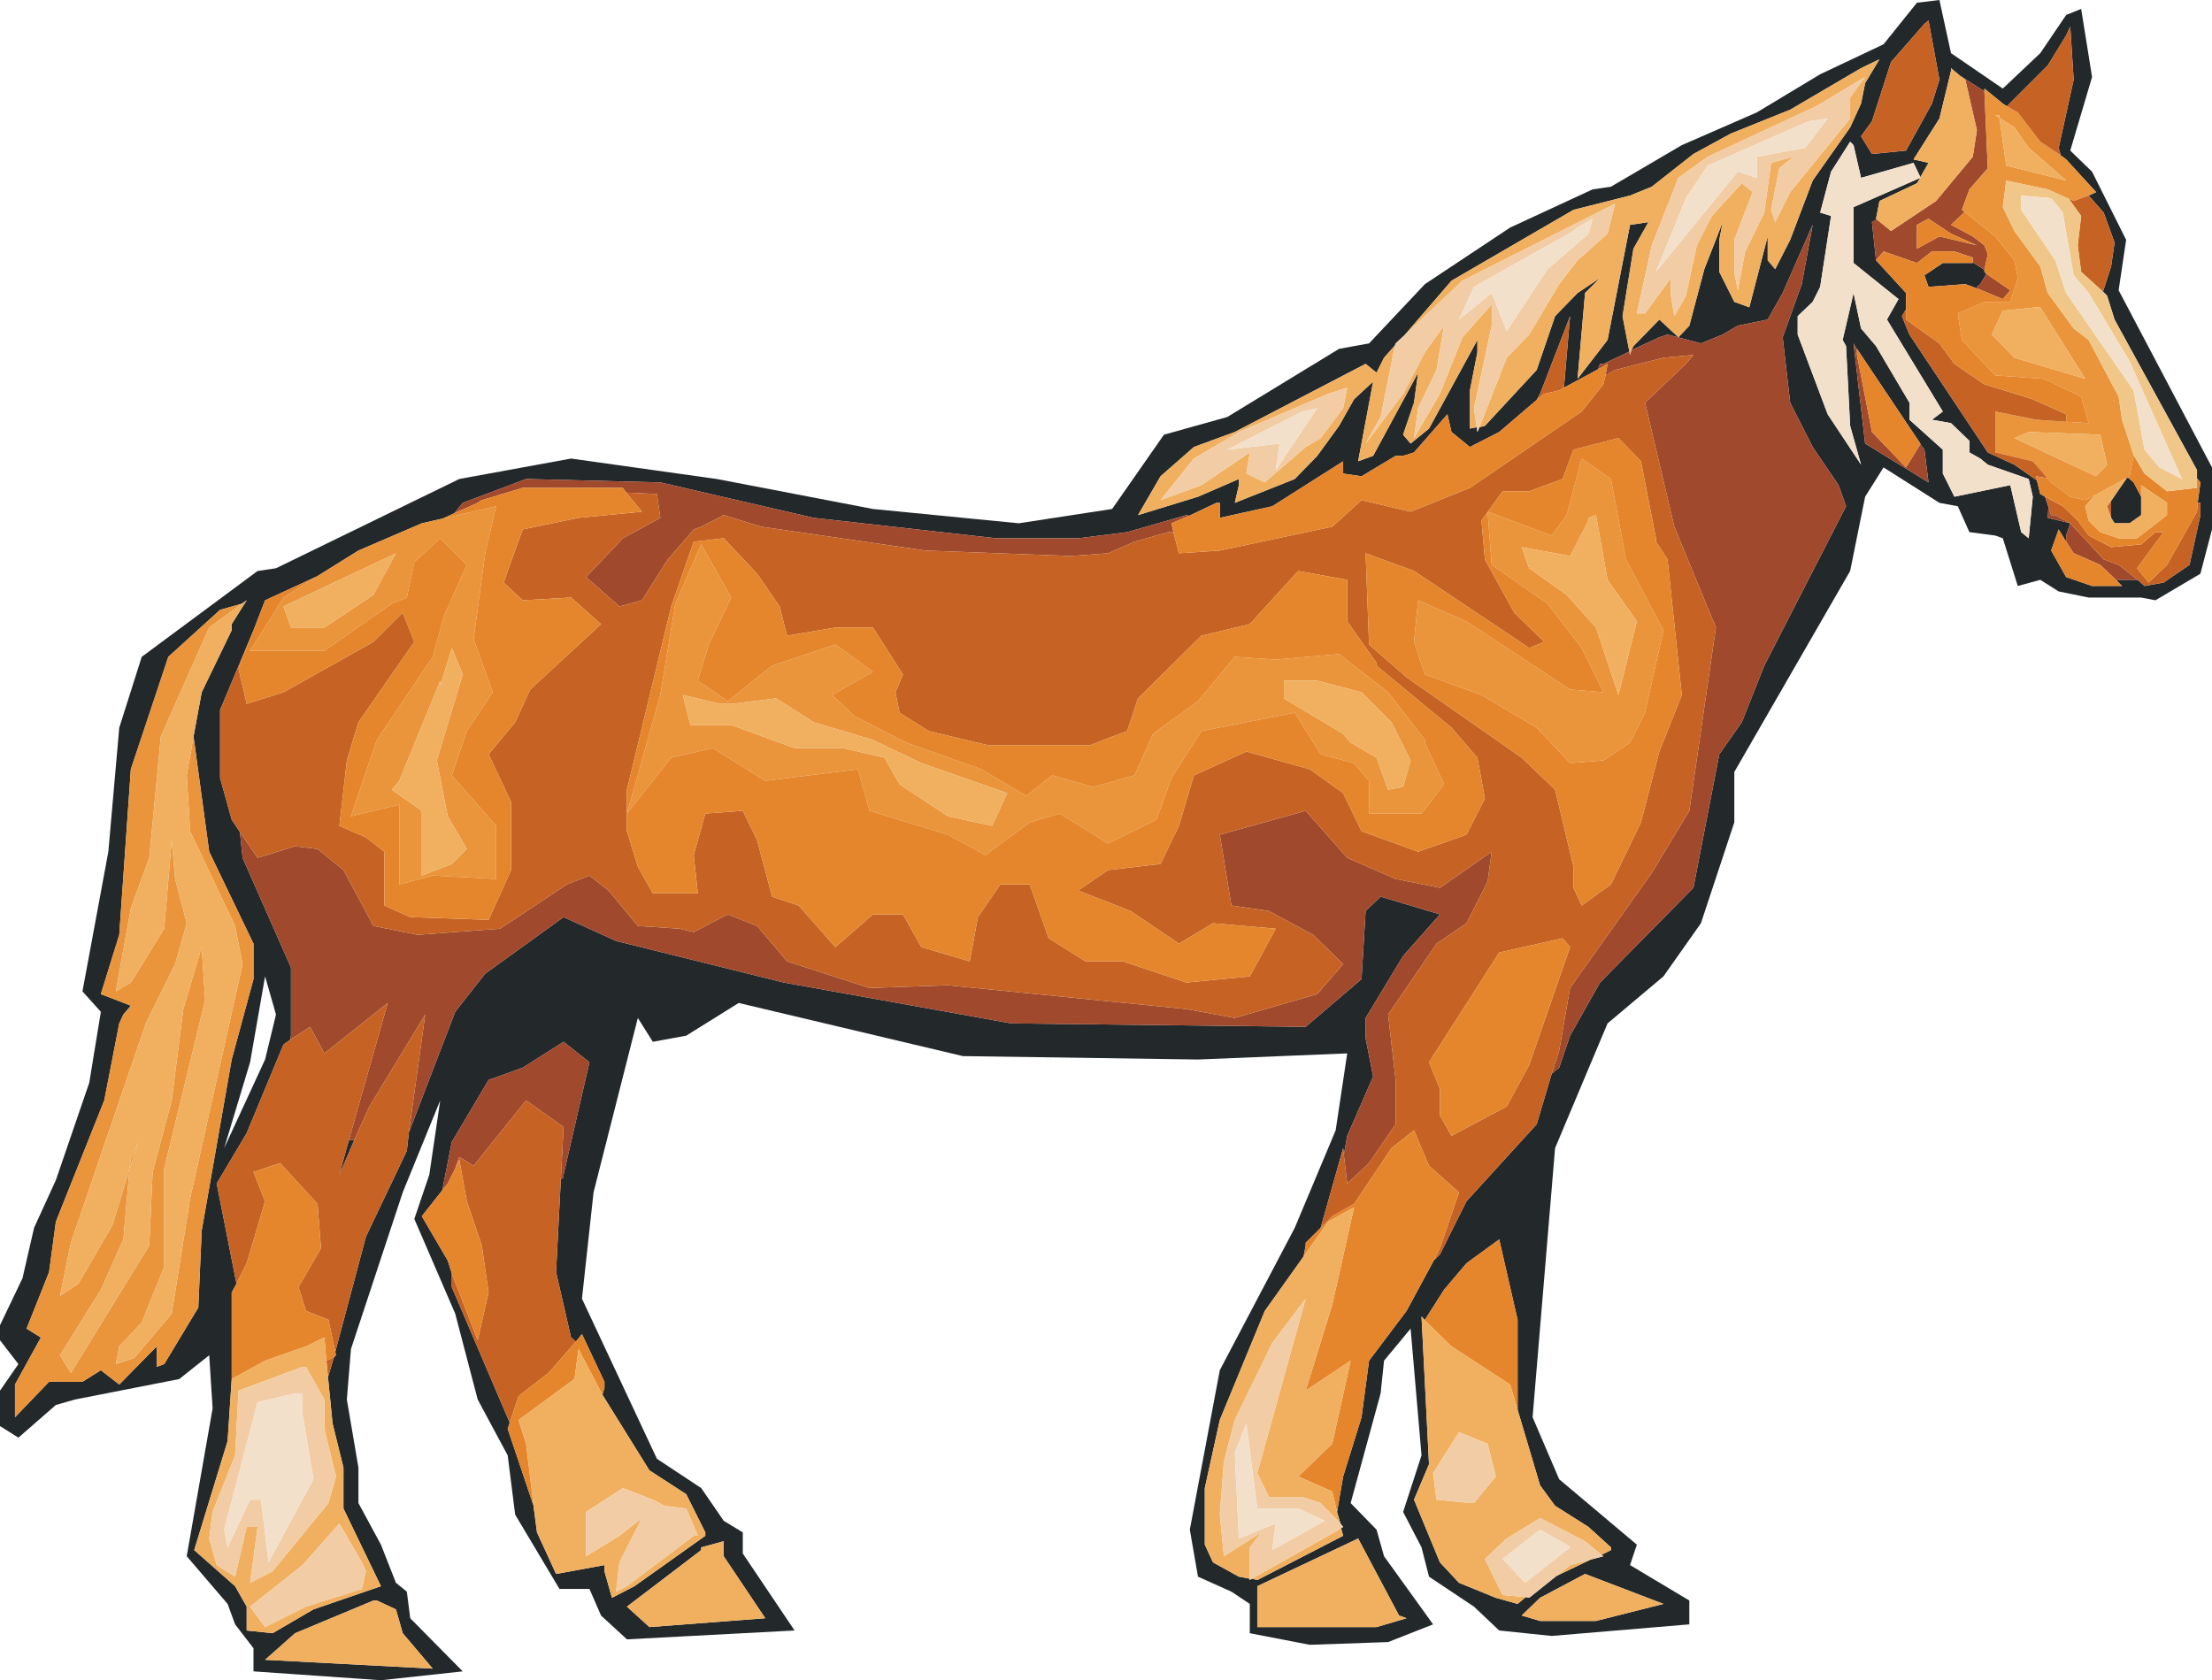 <?xml version="1.0" encoding="UTF-8" standalone="no"?>
<svg xmlns:xlink="http://www.w3.org/1999/xlink" height="123.3px" width="162.3px" xmlns="http://www.w3.org/2000/svg">
  <g transform="matrix(1.0, 0.0, 0.0, 1.0, 0.0, 0.0)">
    <path d="M116.85 13.9 L118.2 13.7 123.4 10.65 128.9 8.25 133.55 5.45 138.2 3.25 140.65 0.2 142.3 0.0 143.15 3.9 146.95 6.5 149.7 3.9 151.6 1.1 152.7 0.65 153.5 5.65 151.9 11.05 153.5 12.6 156.0 17.6 155.45 21.3 162.3 34.3 162.3 38.85 161.45 42.1 158.15 44.05 157.1 43.85 153.25 43.85 151.05 43.4 149.7 42.55 148.05 43.0 146.95 39.5 146.4 39.3 144.5 39.05 143.65 37.15 142.3 36.9 138.2 34.3 136.85 36.45 135.75 41.9 127.25 56.65 127.25 60.35 124.8 67.75 122.05 71.65 117.95 75.1 114.1 84.25 112.45 104.0 114.4 108.55 120.1 113.35 119.6 114.85 123.95 117.45 123.95 119.2 113.85 120.05 110.0 119.65 108.15 117.9 104.85 115.7 104.3 113.55 102.95 110.95 104.3 106.8 103.5 97.5 101.55 99.85 101.3 102.25 99.1 110.3 101.0 112.25 101.55 114.2 105.15 119.2 101.85 120.5 96.1 120.7 91.7 119.85 91.7 117.7 90.35 116.8 87.9 115.7 87.3 112.25 89.5 100.55 95.0 90.1 98.0 82.95 98.85 77.3 87.9 77.75 70.65 77.5 54.2 73.6 50.35 76.0 47.9 76.45 46.8 74.7 43.55 87.5 42.7 95.3 48.2 107.05 51.45 109.2 53.1 111.6 54.5 112.45 54.5 114.0 58.3 119.65 46.0 120.3 44.1 118.55 43.25 116.6 41.05 116.6 37.8 111.15 37.25 106.8 35.05 102.7 33.4 96.4 30.4 89.45 31.5 86.2 32.3 80.75 29.55 87.5 25.75 99.0 25.45 102.7 26.3 107.7 26.3 110.3 27.95 113.35 29.05 116.15 29.85 116.8 30.1 118.75 33.95 122.65 27.95 123.3 18.6 122.65 18.6 120.95 17.25 119.2 16.7 117.7 13.7 114.2 15.6 103.35 15.35 99.45 13.15 101.2 5.5 102.7 4.1 103.1 1.35 105.5 0.0 104.65 0.0 102.05 1.35 100.1 0.0 98.35 0.0 97.25 1.65 93.8 2.5 90.1 4.1 86.6 6.55 79.45 7.4 74.25 6.05 72.75 7.95 62.5 8.75 53.4 10.4 48.2 18.9 41.9 20.25 41.7 33.7 35.15 41.9 33.65 52.6 35.15 64.05 37.35 74.75 38.4 81.6 37.35 85.4 31.9 90.05 30.6 98.25 25.6 100.45 25.2 104.55 20.85 110.8 16.7 116.85 13.9 M103.05 24.6 L102.4 25.2 102.35 25.35 101.55 26.25 101.0 27.35 100.2 26.7 90.6 31.7 87.6 32.8 85.15 34.95 83.5 37.8 87.9 36.45 90.9 35.15 90.9 35.6 90.6 36.9 95.0 35.15 96.65 33.45 98.25 31.25 99.35 29.3 100.75 28.0 99.65 33.85 100.75 33.45 104.05 27.35 103.75 29.55 102.95 31.9 103.5 32.55 104.85 31.45 108.4 24.95 108.4 25.85 107.85 28.65 107.85 31.45 108.35 31.35 108.4 31.7 108.55 31.35 108.95 31.25 112.75 27.15 114.1 23.2 115.75 21.5 117.4 20.4 116.3 21.5 115.75 27.8 117.95 24.95 119.6 16.5 120.95 16.3 119.85 18.25 119.05 23.2 119.55 25.8 117.65 26.7 117.4 26.7 117.25 27.1 114.75 28.45 115.2 23.2 113.0 28.9 112.75 29.35 110.0 31.7 107.85 32.8 106.5 31.7 106.2 30.4 103.75 33.2 102.95 33.45 102.4 33.45 99.9 34.95 98.55 34.75 98.55 33.85 93.35 37.15 89.5 38.0 89.5 36.9 89.25 36.9 87.25 37.85 87.05 37.8 82.7 39.05 79.1 39.5 73.1 39.5 59.7 38.0 48.45 35.4 38.6 35.15 33.95 36.9 33.35 37.65 32.5 38.05 30.95 38.4 26.3 40.4 23.25 42.3 19.45 44.05 18.6 46.25 16.15 52.1 16.15 57.1 17.0 60.15 17.6 61.05 17.8 62.95 21.35 71.0 21.35 76.0 21.3 76.3 20.8 76.65 18.1 83.15 15.9 86.85 17.35 94.2 17.0 94.85 17.0 101.2 16.7 105.75 14.25 113.75 17.25 116.4 18.1 117.9 18.1 119.65 20.0 119.85 23.0 118.1 27.95 116.4 25.2 110.7 25.2 107.7 24.4 104.45 24.05 100.9 24.1 100.95 24.5 99.6 24.65 99.45 24.6 99.2 26.85 90.75 29.85 84.45 30.0 83.1 33.4 74.25 35.6 71.45 41.35 67.3 45.2 69.05 57.5 72.1 74.2 75.1 95.8 75.35 99.9 71.85 100.2 66.85 101.3 65.8 105.65 67.1 102.95 70.15 100.2 74.7 100.2 76.2 100.75 79.0 98.85 83.35 98.6 84.75 98.55 84.25 96.9 90.1 95.8 91.2 95.8 91.4 95.65 92.2 92.8 96.2 89.5 104.2 88.4 109.2 88.4 113.35 89.0 114.65 90.9 115.7 91.7 115.85 91.7 115.95 91.85 115.85 92.25 115.95 98.55 112.7 98.4 112.15 98.55 112.05 98.35 111.8 98.1 110.95 98.55 108.35 99.9 104.0 100.45 99.85 103.2 96.2 105.2 92.5 105.65 92.05 107.6 88.15 112.75 82.5 113.85 78.8 114.4 78.35 115.2 76.0 117.4 72.1 124.25 65.15 126.15 55.35 127.8 53.0 129.45 48.85 135.45 37.15 134.9 35.6 133.0 32.8 131.35 29.55 130.8 24.75 132.2 20.85 133.0 16.5 130.8 21.5 129.7 23.45 127.5 23.9 126.4 24.55 124.8 25.2 122.35 24.55 121.75 24.75 119.7 25.7 119.85 25.4 121.75 23.45 123.15 24.75 123.95 23.9 125.05 19.75 126.4 16.3 126.15 17.6 126.15 19.95 127.25 22.15 128.35 22.55 129.7 17.35 129.7 19.1 130.25 19.75 131.35 17.6 133.0 13.25 135.75 9.35 136.55 7.6 136.85 6.1 137.9 4.35 136.55 5.0 131.35 8.05 127.0 9.8 124.25 11.3 121.2 13.7 119.6 14.35 115.45 15.4 106.5 20.6 103.05 24.6 M141.2 1.75 L138.75 4.55 137.35 8.9 136.55 10.0 137.35 11.3 139.85 11.05 141.75 7.6 142.3 5.85 141.5 1.5 141.2 1.75 M143.8 5.55 L143.15 5.0 143.15 5.2 142.3 8.7 140.4 11.7 141.5 11.95 140.9 13.0 140.4 11.95 136.55 13.05 136.0 10.65 135.75 10.4 134.35 12.6 133.55 15.6 134.35 15.85 133.55 21.05 133.0 22.15 131.9 23.2 131.9 24.55 134.1 30.4 136.55 34.1 135.75 31.25 135.45 25.4 135.2 24.95 136.0 21.5 136.55 24.1 137.65 25.4 140.1 29.55 140.1 30.8 142.55 33.0 142.55 34.75 143.4 36.45 147.5 35.6 148.3 39.05 148.85 39.5 149.15 36.45 148.85 35.15 145.85 34.1 145.3 33.65 144.5 33.2 144.5 32.35 143.15 31.05 141.75 30.8 142.55 30.2 138.45 23.45 139.3 21.95 136.0 19.3 136.0 15.2 140.9 13.05 140.65 13.45 137.9 14.75 137.65 16.05 137.7 16.1 137.35 16.3 137.65 19.1 139.85 21.5 139.85 22.7 139.55 23.2 140.1 24.55 145.85 33.2 147.8 34.1 149.45 35.25 149.7 36.25 150.05 36.45 150.3 37.2 150.25 38.0 151.9 38.4 151.6 39.3 151.6 39.75 151.05 38.85 150.5 40.4 151.6 42.35 153.5 43.0 155.7 43.0 155.25 42.55 156.85 42.55 157.35 43.0 158.75 42.75 160.65 41.45 161.45 37.8 161.45 36.9 161.25 36.9 161.45 35.4 161.2 35.1 161.2 34.5 155.15 23.45 154.6 21.7 154.3 21.4 154.9 19.55 155.15 17.8 154.35 15.6 153.25 14.35 153.8 14.1 151.6 11.7 151.2 11.4 151.05 10.85 152.15 5.85 151.9 1.95 151.6 2.6 150.25 4.8 147.25 7.8 146.95 7.6 145.6 6.5 145.6 6.7 143.8 5.55 M144.75 19.25 L145.6 19.8 145.6 19.95 145.75 20.1 145.3 20.85 145.05 21.05 145.15 21.2 144.2 20.85 141.5 21.05 141.2 20.2 142.55 19.3 144.75 19.3 144.75 19.25 M156.0 35.1 L156.15 35.05 156.55 35.4 157.1 36.45 157.1 37.8 156.25 38.4 155.15 38.4 154.9 38.0 154.9 36.75 156.0 35.15 156.0 35.1 M41.15 86.55 L41.35 86.4 41.35 86.2 43.25 77.95 41.35 76.45 38.35 78.35 35.85 79.25 33.15 83.8 32.45 87.35 30.95 89.25 32.85 92.5 33.15 93.45 33.15 94.45 37.4 104.4 37.25 104.85 39.15 110.5 39.15 110.55 39.4 112.45 40.8 115.5 44.35 114.85 44.35 115.3 44.9 117.25 46.55 116.4 51.75 112.7 51.75 112.45 50.35 109.65 47.65 107.9 44.2 102.35 44.35 101.85 44.35 101.4 42.7 97.9 42.25 98.45 41.9 98.15 40.8 93.35 41.15 86.55 M29.05 118.1 L27.65 117.45 27.4 117.45 21.65 119.85 19.45 121.8 31.75 122.45 29.55 119.85 29.05 118.1 M47.65 119.4 L56.15 118.75 53.1 114.2 53.1 113.1 51.45 113.55 51.45 113.75 46.0 117.9 47.65 119.4 M111.35 103.45 L111.35 96.85 110.0 90.95 107.6 92.7 105.95 94.65 104.55 96.85 104.6 96.95 104.3 96.6 104.85 107.45 103.75 110.05 105.65 114.65 107.05 116.15 109.75 117.25 111.35 117.7 111.95 117.2 112.2 117.25 114.2 115.65 116.7 114.45 117.65 114.2 117.5 114.1 118.2 113.75 118.2 113.55 116.55 112.05 114.1 110.5 113.0 109.0 111.35 103.45 M92.25 119.4 L101.0 119.4 103.2 118.75 102.65 118.55 99.65 112.9 92.25 116.4 92.25 119.4 M140.9 32.6 L140.9 32.55 136.25 25.6 136.25 25.65 136.0 25.2 136.85 32.55 141.5 35.4 141.2 33.0 140.9 32.6 M113.0 118.95 L117.1 118.95 122.05 117.7 116.3 115.5 113.0 117.25 111.65 118.55 113.0 118.95 M14.2 54.05 L14.8 50.8 17.0 46.25 17.0 45.8 18.1 44.05 Q17.9 44.2 17.75 44.3 L16.15 44.75 12.35 48.2 9.6 56.45 8.75 68.6 7.4 72.95 9.6 73.8 9.05 74.45 8.75 75.1 7.65 80.75 4.1 89.65 3.6 93.35 1.95 97.5 3.0 98.15 1.1 101.6 1.1 104.0 3.6 101.4 6.05 101.4 7.4 100.55 8.75 101.6 11.5 98.8 11.5 100.3 12.05 100.1 14.55 95.95 14.8 90.3 17.0 77.75 18.6 71.85 18.6 69.25 15.35 62.5 14.2 54.05 M20.25 74.45 L19.45 71.65 18.35 77.95 16.45 84.25 19.45 77.75 20.25 74.45 M25.6 83.65 L26.0 83.65 24.9 86.2 25.6 83.65" fill="#23282b" fill-rule="evenodd" stroke="none"/>
    <path d="M119.55 25.8 L119.6 26.05 119.7 25.7 121.75 24.75 122.35 24.55 124.8 25.2 126.4 24.55 127.5 23.9 129.7 23.45 130.8 21.5 133.0 16.5 132.2 20.85 130.8 24.75 131.35 29.55 133.0 32.8 134.9 35.6 135.45 37.15 129.45 48.85 127.8 53.0 126.15 55.35 124.25 65.15 117.4 72.1 115.2 76.0 114.4 78.35 113.85 78.8 114.4 77.1 115.2 72.5 121.2 64.05 123.95 59.5 125.9 46.05 122.85 38.65 120.7 29.55 123.7 26.7 124.25 26.05 122.05 26.25 118.5 27.15 117.8 27.55 117.95 26.7 117.25 27.1 117.4 26.7 117.65 26.7 119.55 25.8 M137.7 16.1 L138.75 16.95 142.05 14.75 144.75 11.5 145.05 9.55 144.2 5.85 143.8 5.55 145.6 6.7 145.85 12.35 144.5 13.9 143.95 15.4 144.15 15.55 143.15 16.5 144.75 17.35 145.6 18.0 145.85 18.65 145.6 19.8 144.75 19.25 144.75 18.9 143.4 18.45 141.75 18.45 140.65 19.3 138.2 18.45 137.65 19.1 137.35 16.3 137.7 16.1 M156.85 42.55 L155.25 42.55 154.1 41.45 152.15 40.6 151.6 39.75 151.6 39.3 151.9 38.4 150.25 38.0 150.3 37.2 150.5 37.8 150.8 37.8 151.9 38.4 154.35 41.05 155.45 41.45 156.85 42.55 M98.6 84.75 L98.85 83.35 100.75 79.0 100.2 76.2 100.2 74.7 102.95 70.15 105.65 67.1 101.3 65.8 100.2 66.85 99.9 71.85 95.8 75.35 74.2 75.1 57.5 72.1 45.2 69.05 41.35 67.3 35.6 71.45 33.4 74.25 30.0 83.1 31.2 74.45 27.1 81.2 26.0 83.65 25.6 83.65 28.45 73.6 23.8 77.3 22.75 75.35 21.3 76.3 21.35 76.0 21.35 71.0 17.8 62.95 17.6 61.05 18.9 62.95 21.65 62.1 23.3 62.3 25.2 63.85 27.4 67.95 30.65 68.6 36.7 68.15 41.6 64.9 43.25 64.25 44.65 65.35 46.8 67.95 49.85 68.15 50.9 68.4 53.4 67.1 55.55 67.95 57.75 70.55 63.8 72.5 69.55 72.3 87.05 74.05 90.6 74.7 96.65 72.95 98.55 70.75 96.35 68.6 93.1 66.85 90.35 66.45 89.5 61.25 95.8 59.5 98.85 62.95 102.4 64.5 105.65 65.15 109.45 62.5 109.15 64.7 107.6 67.75 105.4 69.25 101.85 74.45 102.4 79.25 102.4 82.5 100.45 85.35 98.85 86.85 98.6 84.75 M33.35 37.65 L33.95 36.9 38.6 35.15 48.45 35.4 59.7 38.0 73.1 39.5 79.1 39.5 82.7 39.05 87.05 37.8 87.25 37.85 85.95 38.4 86.1 39.05 85.7 39.05 83.25 39.75 81.3 40.6 78.55 40.8 67.9 40.4 55.85 38.65 53.1 37.8 51.45 38.65 50.9 38.85 49.0 41.05 47.1 44.05 45.45 44.5 43.0 42.35 45.7 39.5 48.45 38.0 48.2 36.25 45.95 36.15 45.7 35.8 38.35 35.8 35.35 36.7 35.05 36.9 33.35 37.65 M141.5 16.05 L140.65 16.5 140.65 18.25 142.3 17.35 145.05 18.0 143.15 17.15 141.5 16.05 M145.15 21.2 L145.05 21.05 145.3 20.85 145.75 20.1 147.5 21.3 146.95 21.95 145.15 21.2 M32.45 87.35 L33.15 83.8 35.85 79.25 38.35 78.35 41.35 76.45 43.25 77.95 41.35 86.2 41.35 86.4 41.15 86.55 41.35 82.7 38.6 80.75 34.75 85.55 33.7 84.9 33.4 85.75 32.85 86.85 32.45 87.35 M136.25 25.65 L136.25 26.05 137.35 31.7 139.85 34.3 140.9 32.6 141.2 33.0 141.5 35.4 136.85 32.55 136.0 25.2 136.25 25.65" fill="#a0492d" fill-rule="evenodd" stroke="none"/>
    <path d="M145.6 6.7 L145.6 6.5 146.95 7.6 147.25 7.8 148.05 8.25 149.7 10.4 151.2 11.4 151.6 11.7 153.8 14.1 153.25 14.35 152.15 14.75 151.8 14.6 150.25 13.9 147.2 13.25 146.95 15.2 147.8 16.95 149.7 19.55 150.25 21.5 152.15 24.1 153.25 24.95 155.45 29.1 155.7 30.8 156.55 33.4 156.55 33.45 156.25 34.95 156.15 35.05 156.0 35.1 153.7 36.35 153.65 36.35 153.5 36.45 153.0 36.7 151.9 36.45 150.5 35.4 150.25 35.1 149.15 33.85 146.4 33.2 146.4 30.2 149.4 30.8 151.6 30.95 153.25 31.05 152.7 29.1 149.95 27.8 146.4 27.55 143.95 24.95 143.65 23.0 145.6 22.15 147.5 22.15 148.05 20.4 147.8 19.1 146.4 17.35 144.15 15.55 143.95 15.4 144.5 13.9 145.85 12.35 145.6 6.7 M146.7 8.45 L146.4 8.45 146.7 8.65 147.2 12.15 151.6 13.25 148.85 10.85 147.8 9.35 146.7 8.65 146.7 8.45 M23.25 42.3 L26.3 40.4 30.95 38.4 32.5 38.05 36.4 37.15 35.6 40.6 34.75 46.9 36.15 50.8 34.25 53.65 33.15 56.9 36.4 60.6 36.4 64.5 31.75 64.25 29.3 64.9 29.3 59.05 25.75 59.9 27.65 54.3 31.75 48.2 32.6 45.15 34.25 41.45 32.3 39.5 30.4 41.25 29.85 43.85 28.75 44.3 23.8 47.75 18.35 47.75 20.8 43.85 23.25 42.3 M46.0 59.7 L48.45 51.0 49.55 44.3 51.45 39.95 53.65 43.85 52.0 47.3 51.2 49.95 53.4 51.45 56.65 48.85 61.3 47.3 64.05 49.3 61.05 51.0 62.7 52.55 66.5 54.5 72.0 56.45 75.3 58.4 77.2 56.9 80.2 57.75 83.25 56.9 84.6 53.85 87.9 51.45 90.6 48.2 93.6 48.4 98.25 48.0 101.85 50.8 104.55 54.3 104.55 54.5 105.95 57.55 104.3 59.7 100.45 59.7 100.45 57.3 99.35 56.0 96.9 55.35 95.0 52.3 88.15 53.65 85.95 57.1 84.85 60.15 81.3 61.9 77.75 59.7 75.55 60.35 72.3 62.75 69.55 61.25 63.8 59.5 62.95 56.45 56.15 57.3 52.3 54.9 49.25 55.6 46.0 59.7 M104.05 44.05 L107.6 45.6 115.2 50.6 117.65 50.8 116.05 47.55 113.55 44.3 109.45 41.45 109.15 37.55 113.85 39.3 114.95 37.8 116.05 33.65 118.2 35.15 119.3 41.05 122.05 46.25 120.7 52.3 119.6 54.5 117.65 55.8 115.2 56.0 112.75 53.4 108.7 51.0 104.55 49.5 103.75 47.1 104.05 44.05 M72.8 60.6 L73.9 58.2 67.6 56.0 64.05 54.3 59.7 53.0 56.95 51.25 53.65 51.65 52.85 51.65 50.1 51.0 50.65 53.2 53.65 53.2 58.3 54.9 61.85 54.9 64.9 55.6 66.0 57.55 69.55 59.9 72.8 60.6 M101.85 57.95 L102.95 57.75 103.5 55.8 102.1 53.0 99.9 50.8 96.65 49.95 94.2 49.95 94.2 51.25 98.55 53.85 99.1 54.5 101.0 55.6 101.85 57.95 M32.3 49.95 L29.3 57.3 28.75 57.95 30.95 59.5 30.95 64.25 33.15 63.4 34.25 62.3 32.85 59.9 32.05 55.8 33.95 49.5 33.15 47.55 32.3 50.35 32.3 49.95 M154.6 34.1 L154.1 31.9 148.85 31.7 147.8 32.15 153.8 34.95 154.6 34.1 M147.8 26.25 L153.0 27.8 149.7 22.55 149.4 22.55 146.95 22.8 146.15 24.55 147.8 26.25 M116.55 38.2 L115.2 40.8 111.65 40.15 112.2 41.7 114.95 43.65 117.1 46.05 118.75 51.0 120.1 45.6 117.95 42.55 117.1 37.8 116.55 38.0 116.55 38.2 M14.2 54.05 L15.35 62.5 18.6 69.25 18.6 71.85 17.0 77.75 14.8 90.3 14.55 95.95 12.05 100.1 11.5 100.3 11.5 98.8 8.75 101.6 7.4 100.55 6.05 101.4 3.6 101.4 1.1 104.0 1.1 101.6 3.0 98.15 1.95 97.5 3.6 93.35 4.1 89.65 7.65 80.75 8.75 75.1 9.05 74.45 9.6 73.8 7.4 72.95 8.75 68.6 9.6 56.45 12.35 48.2 16.15 44.75 17.75 44.3 15.35 46.05 11.8 54.05 10.95 62.95 9.6 66.65 8.5 72.75 9.6 72.1 12.05 68.15 12.6 61.65 12.85 64.5 13.7 67.75 12.85 70.75 10.7 75.1 5.2 91.2 4.4 95.1 5.75 94.2 8.25 89.9 9.5 85.8 9.6 85.1 10.15 83.8 9.5 85.8 9.05 90.95 7.4 94.65 4.4 99.45 5.2 100.75 10.95 91.4 11.2 86.0 12.6 80.75 13.45 74.05 14.8 69.5 15.05 73.4 12.05 85.75 12.05 92.95 10.4 97.05 8.75 98.8 8.5 100.1 9.85 99.65 12.6 96.4 13.95 87.95 17.8 70.75 17.25 67.95 13.95 61.0 13.7 56.9 14.2 54.05 M23.8 46.05 L27.4 43.65 29.05 40.6 20.8 44.5 21.35 46.05 23.8 46.05" fill="#ea953b" fill-rule="evenodd" stroke="none"/>
    <path d="M141.2 1.75 L141.5 1.5 142.3 5.85 141.75 7.6 139.85 11.05 137.35 11.3 136.55 10.0 137.35 8.9 138.75 4.55 141.2 1.75 M147.25 7.8 L150.25 4.8 151.6 2.6 151.9 1.95 152.15 5.85 151.05 10.85 151.2 11.4 149.7 10.4 148.05 8.25 147.25 7.8 M153.25 14.35 L154.35 15.6 155.15 17.8 154.9 19.55 154.3 21.4 152.7 19.95 152.45 18.0 152.7 15.85 151.8 14.6 152.15 14.75 153.25 14.35 M161.25 36.9 L161.45 36.9 161.45 37.8 160.65 41.45 158.75 42.75 157.35 43.0 156.85 42.55 155.45 41.45 154.35 41.05 151.9 38.4 150.8 37.8 150.5 37.8 150.3 37.2 150.05 36.45 151.35 37.15 152.45 38.2 153.25 39.3 154.9 40.15 157.1 39.95 158.15 39.05 158.75 39.05 156.8 41.7 157.65 42.75 159.0 41.45 161.2 37.55 161.25 36.9 M149.45 35.25 L147.8 34.1 145.85 33.2 140.1 24.55 139.55 23.2 139.85 22.7 139.85 23.45 142.3 25.2 143.4 26.7 145.6 28.2 149.15 29.3 151.6 30.4 151.6 30.95 149.4 30.8 146.4 30.2 146.4 33.2 149.15 33.85 150.25 35.1 149.4 34.95 149.45 35.25 M113.85 78.8 L112.75 82.5 107.6 88.15 105.65 92.05 105.2 92.5 105.65 91.6 107.05 87.5 104.85 85.55 103.75 82.95 102.1 84.25 99.35 88.35 97.75 89.25 96.9 90.1 98.55 84.25 98.6 84.75 98.85 86.85 100.45 85.35 102.4 82.5 102.4 79.25 101.85 74.45 105.4 69.25 107.6 67.75 109.15 64.7 109.45 62.5 105.65 65.15 102.4 64.5 98.85 62.95 95.8 59.5 89.5 61.25 90.35 66.45 93.1 66.85 96.35 68.6 98.55 70.75 96.65 72.95 90.6 74.7 87.05 74.05 69.55 72.3 63.8 72.5 57.75 70.55 55.55 67.95 53.4 67.1 50.9 68.4 49.85 68.15 46.8 67.95 44.65 65.35 43.25 64.25 41.6 64.9 36.7 68.15 30.65 68.6 27.4 67.95 25.2 63.85 23.3 62.3 21.65 62.1 18.9 62.95 17.6 61.05 17.0 60.15 16.15 57.1 16.15 52.1 18.6 46.25 17.5 49.05 18.1 51.65 20.8 50.8 27.4 47.1 29.55 44.95 30.4 47.1 26.3 53.0 25.45 55.8 24.9 60.6 26.85 61.45 28.2 62.5 28.2 66.45 30.1 67.3 35.85 67.5 37.5 63.85 37.5 58.85 35.85 55.35 37.8 53.0 38.9 50.6 44.1 45.8 41.9 43.85 38.35 44.05 36.95 42.75 38.35 38.85 42.45 38.0 47.1 37.55 45.95 36.15 48.2 36.25 48.45 38.0 45.7 39.5 43.0 42.35 45.45 44.5 47.1 44.05 49.0 41.05 50.9 38.85 51.45 38.65 53.1 37.8 55.85 38.65 67.9 40.4 78.55 40.8 81.3 40.6 83.25 39.75 85.7 39.05 86.1 39.05 86.5 40.6 89.5 40.4 97.75 38.65 99.9 36.7 103.5 37.55 107.85 35.8 116.05 30.2 117.65 28.2 117.8 27.55 118.5 27.15 122.05 26.25 124.25 26.05 123.7 26.7 120.7 29.55 122.85 38.65 125.9 46.05 123.95 59.5 121.2 64.05 115.2 72.5 114.4 77.1 113.85 78.8 M30.0 83.1 L29.85 84.45 26.85 90.75 24.6 99.2 24.1 96.85 22.45 96.2 21.9 94.45 23.55 91.6 23.3 88.35 20.55 85.35 18.6 86.0 19.45 88.15 18.1 92.7 17.35 94.2 15.9 86.85 18.1 83.15 20.8 76.65 21.3 76.3 22.75 75.35 23.8 77.3 28.45 73.6 25.6 83.65 24.9 86.2 26.0 83.65 27.1 81.2 31.2 74.45 30.0 83.1 M24.5 99.6 L24.1 100.95 24.05 100.9 23.95 99.85 24.4 99.65 24.5 99.6 M112.75 29.35 L113.0 28.9 115.2 23.2 114.75 28.45 114.4 28.65 113.3 28.9 112.75 29.35 M153.65 36.35 L153.7 36.35 153.65 36.4 153.65 36.35 M46.0 59.7 L46.0 61.0 46.8 63.6 47.9 65.55 51.2 65.55 50.9 62.75 51.75 59.7 54.5 59.5 55.55 61.65 56.65 65.8 58.6 66.45 61.3 69.5 64.05 67.1 66.25 67.1 67.6 69.5 71.15 70.55 71.75 67.3 73.4 64.9 75.55 64.9 76.95 68.85 79.65 70.55 82.4 70.55 87.05 72.1 91.7 71.65 93.6 68.15 89.0 67.75 86.5 69.25 82.95 66.85 79.1 65.35 81.3 63.85 85.15 63.4 86.5 60.6 87.6 56.9 91.45 55.15 96.1 56.45 98.55 58.2 99.9 61.0 104.05 62.5 107.6 61.25 108.95 58.6 108.4 55.6 106.5 53.4 101.0 48.85 101.0 48.65 98.85 45.6 98.85 42.55 95.25 41.9 91.7 45.8 88.15 46.65 83.5 51.25 82.7 53.65 Q81.3 54.15 79.95 54.7 L72.55 54.7 68.15 53.65 66.0 52.3 65.7 50.8 66.25 49.5 64.05 46.05 61.3 46.05 57.75 46.65 57.2 44.5 55.55 42.1 53.1 39.5 50.9 39.75 49.25 44.5 46.0 57.95 46.0 59.7 M100.2 40.6 L100.45 47.3 103.2 49.7 111.65 55.6 114.1 57.95 115.45 63.6 115.45 65.15 116.05 66.45 118.2 64.9 120.4 60.35 121.75 55.15 123.4 51.0 122.35 41.05 121.5 39.75 121.5 39.5 120.4 33.85 118.75 32.15 115.45 33.0 114.65 35.15 112.2 36.05 110.25 36.05 108.7 38.2 108.95 41.05 111.1 44.95 113.3 47.1 112.2 47.55 103.75 41.9 100.2 40.6 M33.4 85.75 L33.7 84.9 34.75 85.55 38.6 80.75 41.35 82.7 41.15 86.55 40.8 93.35 41.9 98.15 42.25 98.45 40.25 100.75 38.05 102.45 37.4 104.4 33.15 94.45 33.15 93.45 35.05 98.35 35.85 94.85 35.35 91.4 34.25 88.15 33.7 85.1 33.4 85.75 M105.65 79.9 L105.65 81.85 106.5 83.35 Q108.55 82.25 110.55 81.2 L112.2 78.15 115.2 69.5 114.65 68.85 110.0 69.9 104.85 77.95 105.65 79.9 M154.9 38.0 L154.6 37.15 154.9 36.75 154.9 38.0" fill="#c66324" fill-rule="evenodd" stroke="none"/>
    <path d="M161.2 35.1 L161.45 35.4 161.25 36.9 161.2 37.55 159.0 41.45 157.65 42.75 156.8 41.7 158.75 39.05 158.15 39.05 157.1 39.95 154.9 40.15 153.25 39.3 152.45 38.2 151.35 37.15 150.05 36.45 149.7 36.25 149.45 35.25 149.4 34.95 150.25 35.1 150.5 35.4 151.9 36.45 153.0 36.7 153.5 36.45 153.65 36.35 153.65 36.4 153.0 37.15 153.25 38.2 154.1 39.05 155.45 39.5 156.8 39.5 159.0 37.8 159.0 36.9 157.1 35.6 157.1 36.45 156.55 35.4 156.15 35.05 156.25 34.95 156.55 33.45 156.55 33.4 157.35 34.75 159.0 36.05 161.2 35.8 161.2 35.1 M155.25 42.55 L155.7 43.0 153.5 43.0 151.6 42.35 150.5 40.4 151.05 38.85 151.6 39.75 152.15 40.6 154.1 41.45 155.25 42.55 M139.85 22.7 L139.85 21.5 137.65 19.1 138.2 18.45 140.65 19.3 141.75 18.45 143.4 18.45 144.75 18.9 144.75 19.25 144.75 19.3 142.55 19.3 141.2 20.2 141.5 21.05 144.2 20.85 145.15 21.2 146.95 21.95 147.5 21.3 145.75 20.1 145.6 19.95 145.6 19.8 145.85 18.65 145.6 18.0 144.75 17.35 143.15 16.5 144.15 15.55 146.4 17.35 147.8 19.1 148.05 20.4 147.5 22.15 145.6 22.15 143.65 23.0 143.95 24.95 146.4 27.55 149.95 27.8 152.7 29.1 153.25 31.05 151.6 30.95 151.6 30.4 149.15 29.3 145.6 28.2 143.4 26.7 142.3 25.2 139.85 23.45 139.85 22.7 M105.2 92.5 L103.2 96.2 100.45 99.85 99.9 104.0 98.55 108.35 98.1 110.95 97.75 109.45 95.25 108.35 97.75 105.95 99.1 99.85 95.8 102.05 97.75 95.75 99.35 88.6 97.45 89.65 95.65 92.2 95.8 91.4 95.8 91.2 96.9 90.1 97.75 89.25 99.35 88.35 102.1 84.25 103.75 82.95 104.85 85.55 107.05 87.5 105.65 91.6 105.2 92.5 M24.6 99.2 L24.65 99.45 24.5 99.6 24.4 99.65 23.95 99.85 23.8 98.15 22.45 98.8 19.45 99.85 17.0 101.2 17.0 94.85 17.35 94.2 18.1 92.7 19.45 88.15 18.6 86.0 20.55 85.35 23.3 88.35 23.55 91.6 21.9 94.45 22.45 96.2 24.1 96.85 24.6 99.2 M18.6 46.25 L19.45 44.05 23.25 42.3 20.8 43.85 18.35 47.75 23.8 47.75 28.75 44.3 29.85 43.85 30.4 41.25 32.3 39.5 34.25 41.45 32.6 45.15 31.75 48.2 27.65 54.3 25.75 59.9 29.3 59.05 29.3 64.9 31.75 64.25 36.4 64.5 36.4 60.6 33.15 56.9 34.25 53.65 36.15 50.8 34.75 46.9 35.6 40.6 36.4 37.15 32.5 38.05 33.35 37.65 35.05 36.9 35.35 36.7 38.35 35.8 45.7 35.8 45.95 36.15 47.1 37.55 42.45 38.0 38.35 38.85 36.95 42.75 38.35 44.05 41.9 43.85 44.1 45.8 38.9 50.6 37.8 53.0 35.85 55.35 37.5 58.85 37.5 63.85 35.85 67.5 30.1 67.3 28.2 66.45 28.2 62.5 26.85 61.45 24.9 60.6 25.45 55.8 26.3 53.0 30.4 47.1 29.55 44.95 27.4 47.1 20.8 50.8 18.1 51.65 17.5 49.05 18.6 46.25 M87.25 37.85 L89.25 36.9 89.5 36.9 89.5 38.0 93.35 37.15 98.55 33.85 98.55 34.75 99.9 34.95 102.4 33.45 102.95 33.45 103.75 33.2 106.2 30.4 106.5 31.7 107.85 32.8 110.0 31.7 112.75 29.35 113.3 28.9 114.4 28.65 114.75 28.45 117.25 27.1 117.95 26.7 117.8 27.55 117.65 28.2 116.05 30.2 107.85 35.8 103.5 37.55 99.9 36.7 97.75 38.65 89.5 40.4 86.5 40.6 86.1 39.05 85.95 38.4 87.25 37.85 M141.5 16.05 L143.15 17.15 145.05 18.0 142.3 17.35 140.65 18.25 140.65 16.5 141.5 16.05 M46.0 59.7 L46.0 57.95 49.25 44.5 50.9 39.75 53.1 39.5 55.55 42.1 57.2 44.5 57.75 46.65 61.3 46.05 64.05 46.05 66.25 49.5 65.7 50.8 66.0 52.3 68.15 53.65 72.55 54.7 79.95 54.7 Q81.3 54.15 82.7 53.65 L83.5 51.25 88.15 46.65 91.7 45.8 95.25 41.9 98.85 42.55 98.85 45.6 101.0 48.65 101.0 48.85 106.5 53.4 108.4 55.6 108.95 58.6 107.6 61.25 104.05 62.5 99.9 61.0 98.55 58.2 96.1 56.45 91.45 55.15 87.6 56.9 86.5 60.6 85.15 63.4 81.3 63.85 79.1 65.35 82.95 66.85 86.5 69.25 89.0 67.75 93.6 68.15 91.7 71.65 87.05 72.1 82.4 70.55 79.65 70.55 76.95 68.85 75.55 64.9 73.4 64.9 71.75 67.3 71.15 70.55 67.6 69.5 66.25 67.1 64.05 67.1 61.3 69.5 58.6 66.45 56.65 65.8 55.55 61.65 54.5 59.5 51.75 59.7 50.9 62.75 51.2 65.55 47.9 65.55 46.8 63.6 46.0 61.0 46.0 59.7 49.25 55.6 52.3 54.9 56.15 57.3 62.95 56.45 63.8 59.5 69.55 61.25 72.3 62.75 75.55 60.35 77.75 59.7 81.3 61.9 84.85 60.15 85.95 57.1 88.15 53.65 95.0 52.3 96.9 55.35 99.35 56.0 100.45 57.3 100.45 59.7 104.3 59.7 105.95 57.55 104.55 54.5 104.55 54.3 101.85 50.8 98.25 48.0 93.6 48.4 90.6 48.2 87.9 51.45 84.6 53.85 83.25 56.9 80.2 57.75 77.2 56.9 75.3 58.4 72.0 56.45 66.5 54.5 62.7 52.55 61.05 51.0 64.05 49.3 61.3 47.3 56.65 48.85 53.4 51.45 51.2 49.95 52.0 47.3 53.65 43.85 51.45 39.95 49.55 44.3 48.45 51.0 46.0 59.7 M100.2 40.6 L103.75 41.9 112.2 47.55 113.3 47.1 111.1 44.95 108.95 41.05 108.7 38.2 110.25 36.05 112.2 36.05 114.65 35.15 115.45 33.0 118.75 32.15 120.4 33.85 121.5 39.5 121.5 39.75 122.35 41.05 123.4 51.0 121.75 55.15 120.4 60.35 118.2 64.9 116.05 66.45 115.45 65.15 115.45 63.6 114.1 57.95 111.65 55.6 103.2 49.7 100.45 47.3 100.2 40.6 M104.05 44.05 L103.75 47.1 104.55 49.5 108.7 51.0 112.75 53.4 115.2 56.0 117.65 55.8 119.6 54.5 120.7 52.3 122.05 46.25 119.3 41.05 118.2 35.15 116.05 33.65 114.95 37.8 113.85 39.3 109.15 37.55 109.45 41.45 113.55 44.3 116.05 47.55 117.65 50.8 115.2 50.6 107.6 45.6 104.05 44.05 M32.45 87.35 L32.85 86.85 33.4 85.75 33.7 85.1 34.25 88.15 35.35 91.4 35.85 94.85 35.05 98.35 33.15 93.45 32.85 92.5 30.95 89.25 32.45 87.35 M42.25 98.45 L42.7 97.9 44.35 101.4 44.35 101.85 44.2 102.35 42.45 99.0 42.15 101.2 38.05 104.2 38.6 105.95 39.15 110.5 37.25 104.85 37.4 104.4 38.05 102.45 40.25 100.75 42.25 98.45 M105.65 79.9 L104.85 77.95 110.0 69.9 114.65 68.85 115.2 69.5 112.2 78.15 110.55 81.2 Q108.55 82.25 106.5 83.35 L105.65 81.85 105.65 79.9 M104.6 96.95 L104.55 96.85 105.95 94.65 107.6 92.7 110.0 90.95 111.35 96.85 111.35 103.45 110.8 101.6 106.5 98.8 104.6 96.95 M136.25 25.65 L136.25 25.6 140.9 32.55 140.9 32.6 139.85 34.3 137.35 31.7 136.25 26.05 136.25 25.65" fill="#e5862c" fill-rule="evenodd" stroke="none"/>
    <path d="M108.55 31.35 L110.55 26.25 112.2 24.55 114.4 20.85 115.75 19.1 117.95 17.15 118.5 14.95 Q112.85 17.8 107.3 20.6 L103.05 24.6 106.5 20.6 115.45 15.4 119.6 14.35 121.2 13.7 124.25 11.3 127.0 9.8 131.35 8.05 136.55 5.0 137.9 4.35 136.85 6.1 136.55 7.6 135.75 9.35 133.0 13.25 131.35 17.6 130.25 19.75 129.7 19.1 129.7 17.35 128.35 22.55 127.25 22.15 126.15 19.95 126.15 17.6 126.4 16.3 125.05 19.75 123.95 23.9 123.15 24.75 121.75 23.45 119.85 25.4 119.7 25.7 119.6 26.05 119.55 25.8 119.05 23.2 119.85 18.25 120.95 16.3 119.6 16.5 117.95 24.95 115.75 27.8 116.3 21.5 117.4 20.4 115.75 21.5 114.1 23.2 112.75 27.15 108.95 31.25 108.55 31.35 M102.35 25.35 L101.3 30.6 100.2 32.55 102.95 28.9 104.55 25.85 105.95 23.9 105.4 27.15 104.05 29.95 103.75 32.15 105.65 28.9 107.3 24.75 109.45 22.35 109.45 23.9 108.15 29.95 108.35 31.35 107.85 31.45 107.85 28.65 108.4 25.85 108.4 24.95 104.85 31.45 103.5 32.55 102.95 31.9 103.75 29.55 104.05 27.35 100.75 33.45 99.65 33.85 100.75 28.0 99.35 29.3 98.25 31.25 96.65 33.45 95.0 35.15 90.6 36.9 90.9 35.6 90.9 35.15 87.9 36.45 83.5 37.8 85.15 34.95 87.6 32.8 90.6 31.7 100.2 26.7 101.0 27.35 101.55 26.25 102.35 25.35 M127.8 13.45 L128.6 14.1 127.25 17.6 127.25 19.95 127.5 21.3 128.05 18.45 129.45 15.6 129.95 11.95 131.6 11.5 130.55 12.35 129.95 15.4 130.25 16.3 131.35 14.1 135.75 8.7 135.75 7.15 136.85 5.65 133.25 7.8 125.3 11.5 123.15 13.05 121.2 18.0 120.1 23.0 120.7 23.0 122.6 20.4 122.6 21.7 122.85 23.2 123.7 21.7 124.5 18.0 125.6 15.85 127.8 13.45 M140.9 13.0 L141.5 11.95 140.4 11.7 142.3 8.7 143.15 5.2 143.15 5.0 143.8 5.55 144.2 5.85 145.05 9.55 144.75 11.5 142.05 14.75 138.75 16.95 137.7 16.1 137.65 16.05 137.9 14.75 140.65 13.45 140.9 13.05 140.9 13.0 M146.7 8.45 L146.7 8.65 147.8 9.35 148.85 10.85 151.6 13.25 147.2 12.15 146.7 8.65 146.4 8.45 146.7 8.45 M98.1 110.95 L98.35 111.8 96.9 110.3 95.55 109.85 93.1 109.85 92.25 108.1 95.8 95.3 93.35 98.55 90.6 104.2 89.8 107.25 89.5 111.15 89.8 114.2 92.55 112.45 91.7 113.55 91.7 115.85 90.9 115.7 89.0 114.65 88.4 113.35 88.4 109.2 89.5 104.2 92.8 96.2 95.65 92.2 97.45 89.65 99.35 88.6 97.75 95.75 95.8 102.05 99.1 99.85 97.75 105.95 95.25 108.35 97.75 109.45 98.1 110.95 M98.4 112.15 L98.55 112.7 92.25 115.95 91.85 115.85 98.25 112.25 98.4 112.15 M24.05 100.9 L24.4 104.45 25.2 107.7 25.2 110.7 27.95 116.4 23.0 118.1 20.0 119.85 18.1 119.65 18.1 117.9 17.25 116.4 14.25 113.75 16.7 105.75 17.0 101.2 19.45 99.85 22.45 98.8 23.8 98.15 23.95 99.85 24.05 100.9 M153.7 36.35 L156.0 35.1 156.0 35.15 154.9 36.75 154.6 37.15 154.9 38.0 155.15 38.4 156.25 38.4 157.1 37.8 157.1 36.45 157.1 35.6 159.0 36.9 159.0 37.8 156.8 39.5 155.45 39.5 154.1 39.05 153.25 38.2 153.0 37.15 153.65 36.4 153.7 36.35 M98.85 28.45 L97.45 28.9 90.9 31.7 87.6 33.65 85.15 36.7 88.15 35.6 91.7 33.2 91.45 34.75 92.8 35.4 95.8 32.8 96.9 32.15 98.55 29.95 98.85 28.45 M101.85 57.95 L101.0 55.6 99.1 54.5 98.55 53.85 94.2 51.25 94.2 49.95 96.65 49.95 99.9 50.8 102.1 53.0 103.5 55.8 102.95 57.75 101.85 57.95 M72.8 60.6 L69.55 59.9 66.0 57.55 64.9 55.6 61.85 54.9 58.3 54.9 53.65 53.2 50.65 53.2 50.1 51.0 52.85 51.65 53.65 51.65 56.95 51.25 59.7 53.0 64.05 54.3 67.6 56.0 73.9 58.2 72.8 60.6 M32.3 49.95 L32.3 50.35 33.15 47.55 33.95 49.5 32.05 55.8 32.85 59.9 34.25 62.3 33.15 63.4 30.95 64.25 30.95 59.5 28.75 57.95 29.3 57.3 32.3 49.95 M44.2 102.35 L47.65 107.9 50.35 109.65 51.75 112.45 51.75 112.7 46.55 116.4 44.9 117.25 44.35 115.3 44.35 114.85 40.8 115.5 39.4 112.45 39.15 110.55 39.15 110.5 38.6 105.95 38.05 104.2 42.15 101.2 42.45 99.0 44.2 102.35 M29.05 118.1 L29.55 119.85 31.75 122.45 19.45 121.8 21.65 119.85 27.4 117.45 27.65 117.45 29.05 118.1 M47.9 110.05 L45.7 109.2 43.0 110.95 43.0 114.2 45.45 112.7 47.1 111.4 45.45 114.65 45.2 116.8 46.0 116.4 50.9 112.7 51.2 112.7 50.35 110.7 48.75 110.5 47.9 110.05 M47.65 119.4 L46.0 117.9 51.45 113.75 51.45 113.55 53.1 113.1 53.1 114.2 56.15 118.75 47.65 119.4 M111.35 103.45 L113.0 109.0 114.1 110.5 116.55 112.05 118.2 113.55 118.2 113.75 117.5 114.1 116.3 113.1 113.0 111.4 110.55 112.9 108.95 114.4 110.25 117.05 111.95 117.2 111.35 117.7 109.75 117.25 107.05 116.15 105.65 114.65 103.75 110.05 104.85 107.45 104.3 96.6 104.6 96.95 106.5 98.8 110.8 101.6 111.35 103.45 M116.7 114.45 L114.2 115.65 115.2 114.85 116.7 114.45 M107.05 105.1 L105.15 108.1 105.4 110.05 107.85 110.3 108.15 110.3 109.75 108.35 109.15 105.95 107.05 105.1 M92.25 119.4 L92.25 116.4 99.65 112.9 102.65 118.55 103.2 118.75 101.0 119.4 92.25 119.4 M154.6 34.1 L153.8 34.95 147.8 32.15 148.85 31.7 154.1 31.9 154.6 34.1 M147.8 26.25 L146.15 24.55 146.95 22.8 149.4 22.55 149.7 22.55 153.0 27.8 147.8 26.25 M116.55 38.2 L116.55 38.0 117.1 37.8 117.95 42.55 120.1 45.6 118.75 51.0 117.1 46.05 114.95 43.65 112.2 41.7 111.65 40.15 115.2 40.8 116.55 38.2 M113.0 118.95 L111.65 118.55 113.0 117.25 116.3 115.5 122.05 117.7 117.1 118.95 113.0 118.95 M17.75 44.3 Q17.9 44.2 18.1 44.05 L17.0 45.8 17.0 46.25 14.8 50.8 14.2 54.05 13.7 56.9 13.95 61.0 17.25 67.95 17.8 70.75 13.95 87.95 12.6 96.4 9.85 99.65 8.5 100.1 8.75 98.8 10.4 97.05 12.05 92.95 12.05 85.75 15.05 73.4 14.8 69.5 13.45 74.05 12.6 80.75 11.2 86.0 10.95 91.4 5.2 100.75 4.4 99.45 7.4 94.65 9.05 90.95 9.5 85.8 10.15 83.8 9.6 85.1 9.5 85.8 8.25 89.9 5.75 94.2 4.4 95.1 5.2 91.2 10.7 75.1 12.85 70.75 13.7 67.75 12.85 64.5 12.6 61.65 12.05 68.15 9.6 72.1 8.5 72.75 9.6 66.65 10.95 62.95 11.8 54.05 15.35 46.05 17.75 44.3 M23.8 46.05 L21.35 46.05 20.8 44.5 29.05 40.6 27.4 43.65 23.8 46.05 M22.2 100.3 L17.5 102.05 17.25 106.8 15.6 110.95 15.35 112.9 15.9 114.85 17.25 115.7 18.1 112.05 18.9 112.05 18.35 116.15 20.0 115.3 24.1 110.3 24.65 108.35 23.8 104.85 23.8 102.7 22.45 100.3 22.2 100.3 M22.45 117.9 L26.55 116.6 26.85 115.3 26.55 114.65 24.9 111.8 22.2 114.85 18.35 117.9 19.45 119.4 22.45 117.9" fill="#f0b05f" fill-rule="evenodd" stroke="none"/>
    <path d="M154.3 21.4 L154.6 21.7 155.15 23.45 161.2 34.5 161.2 35.1 161.2 35.8 159.0 36.05 157.35 34.75 156.55 33.4 155.7 30.8 155.45 29.1 153.25 24.95 152.15 24.1 150.25 21.5 149.7 19.55 147.8 16.95 146.95 15.2 147.2 13.25 150.25 13.9 151.8 14.6 152.7 15.85 152.45 18.0 152.7 19.95 154.3 21.4 M148.3 15.4 L150.8 19.1 151.6 21.5 156.55 28.65 157.35 33.0 158.45 34.3 160.1 35.15 156.25 26.5 153.25 21.5 152.15 20.2 151.35 15.6 150.5 14.55 148.3 14.35 148.3 15.4" fill="#f0c788" fill-rule="evenodd" stroke="none"/>
    <path d="M103.05 24.6 L107.3 20.6 Q112.85 17.8 118.5 14.95 L117.95 17.15 115.75 19.1 114.4 20.85 112.2 24.55 110.55 26.25 108.55 31.35 108.4 31.7 108.35 31.35 108.15 29.95 109.45 23.9 109.45 22.35 107.3 24.75 105.65 28.9 103.75 32.15 104.05 29.95 105.4 27.15 105.95 23.9 104.55 25.85 102.95 28.9 100.2 32.55 101.3 30.6 102.35 25.35 102.4 25.2 103.05 24.6 M115.45 16.95 L108.15 21.05 107.05 23.45 109.45 21.5 110.55 24.3 113.55 19.75 116.55 17.15 116.85 16.05 115.75 16.7 115.45 16.95 M128.9 11.5 L132.45 10.85 134.1 8.7 132.7 8.9 125.3 12.15 123.7 14.55 121.5 19.95 127.5 12.6 128.9 13.05 128.9 11.5 M127.8 13.45 L125.6 15.85 124.5 18.0 123.7 21.7 122.85 23.2 122.6 21.7 122.6 20.4 120.7 23.0 120.1 23.0 121.2 18.0 123.15 13.05 125.3 11.5 133.25 7.8 136.85 5.65 135.75 7.15 135.75 8.7 131.35 14.1 130.25 16.3 129.95 15.4 130.55 12.35 131.6 11.5 129.95 11.95 129.45 15.6 128.05 18.45 127.5 21.3 127.25 19.95 127.25 17.6 128.6 14.1 127.8 13.45 M98.35 111.8 L98.55 112.05 98.4 112.15 98.25 112.25 91.85 115.85 91.7 115.95 91.7 115.85 91.7 113.55 92.55 112.45 89.8 114.2 89.5 111.15 89.8 107.25 90.6 104.2 93.35 98.55 95.8 95.3 92.25 108.1 93.1 109.85 95.55 109.85 96.9 110.3 98.35 111.8 M93.9 32.55 L93.6 34.5 96.65 29.95 95.55 30.2 90.05 33.0 93.9 32.55 M98.85 28.45 L98.55 29.95 96.9 32.15 95.8 32.8 92.8 35.4 91.45 34.75 91.7 33.2 88.15 35.6 85.15 36.7 87.6 33.65 90.9 31.7 97.45 28.9 98.85 28.45 M47.9 110.05 L48.75 110.5 50.35 110.7 51.2 112.7 50.9 112.7 46.0 116.4 45.2 116.8 45.45 114.65 47.1 111.4 45.45 112.7 43.0 114.2 43.0 110.95 45.7 109.2 47.9 110.05 M117.5 114.1 L117.65 114.2 116.7 114.45 115.2 114.85 114.2 115.65 112.2 117.25 111.95 117.2 110.25 117.05 108.95 114.4 110.55 112.9 113.0 111.4 116.3 113.1 117.5 114.1 M107.05 105.1 L109.15 105.95 109.75 108.35 108.15 110.3 107.85 110.3 105.4 110.05 105.15 108.1 107.05 105.1 M90.6 106.6 L90.9 112.9 93.6 111.8 93.35 113.75 97.2 111.6 95.25 110.7 92.25 110.7 91.45 104.45 90.6 106.6 M113.0 112.25 L110.25 114.4 111.9 116.15 115.2 113.55 114.95 113.35 113.0 112.25 M22.2 100.3 L22.45 100.3 23.8 102.7 23.8 104.85 24.65 108.35 24.1 110.3 20.0 115.3 18.35 116.15 18.9 112.05 18.1 112.05 17.25 115.7 15.9 114.85 15.35 112.9 15.6 110.95 17.25 106.8 17.5 102.05 22.2 100.3 M22.2 102.25 L21.65 102.25 18.9 102.9 16.45 112.25 16.7 113.55 18.35 110.05 19.15 110.05 19.7 114.65 23.0 108.55 22.2 103.8 22.2 102.25 M22.45 117.9 L19.45 119.4 18.35 117.9 22.2 114.85 24.9 111.8 26.55 114.65 26.85 115.3 26.55 116.6 22.45 117.9" fill="#f2cca4" fill-rule="evenodd" stroke="none"/>
    <path d="M128.9 11.5 L128.9 13.05 127.5 12.6 121.5 19.95 123.7 14.55 125.3 12.15 132.7 8.9 134.1 8.7 132.45 10.85 128.9 11.5 M115.45 16.95 L115.75 16.7 116.85 16.05 116.55 17.15 113.55 19.75 110.55 24.3 109.45 21.5 107.05 23.45 108.15 21.05 115.45 16.95 M140.9 13.0 L140.9 13.05 136.0 15.2 136.0 19.3 139.3 21.95 138.45 23.45 142.55 30.2 141.75 30.8 143.15 31.05 144.5 32.35 144.5 33.2 145.3 33.65 145.85 34.1 148.85 35.15 149.15 36.45 148.85 39.5 148.3 39.05 147.5 35.6 143.4 36.45 142.55 34.75 142.55 33.0 140.1 30.8 140.1 29.55 137.65 25.4 136.55 24.1 136.0 21.5 135.2 24.95 135.45 25.4 135.75 31.25 136.55 34.1 134.1 30.4 131.9 24.55 131.9 23.2 133.0 22.15 133.55 21.05 134.35 15.85 133.55 15.6 134.35 12.6 135.75 10.4 136.0 10.65 136.55 13.05 140.4 11.95 140.9 13.0 M148.3 15.4 L148.3 14.35 150.5 14.55 151.35 15.6 152.15 20.2 153.25 21.5 156.25 26.5 160.1 35.15 158.45 34.3 157.35 33.0 156.55 28.65 151.6 21.5 150.8 19.1 148.3 15.4 M93.9 32.55 L90.05 33.0 95.55 30.2 96.65 29.95 93.6 34.5 93.9 32.55 M90.6 106.6 L91.45 104.45 92.25 110.7 95.25 110.7 97.2 111.6 93.35 113.75 93.6 111.8 90.9 112.9 90.6 106.6 M113.0 112.25 L114.95 113.35 115.2 113.55 111.9 116.15 110.25 114.4 113.0 112.25 M22.2 102.25 L22.2 103.8 23.0 108.55 19.7 114.65 19.15 110.05 18.35 110.05 16.7 113.55 16.45 112.25 18.9 102.9 21.65 102.25 22.2 102.25" fill="#f3e0cb" fill-rule="evenodd" stroke="none"/>
  </g>
</svg>

